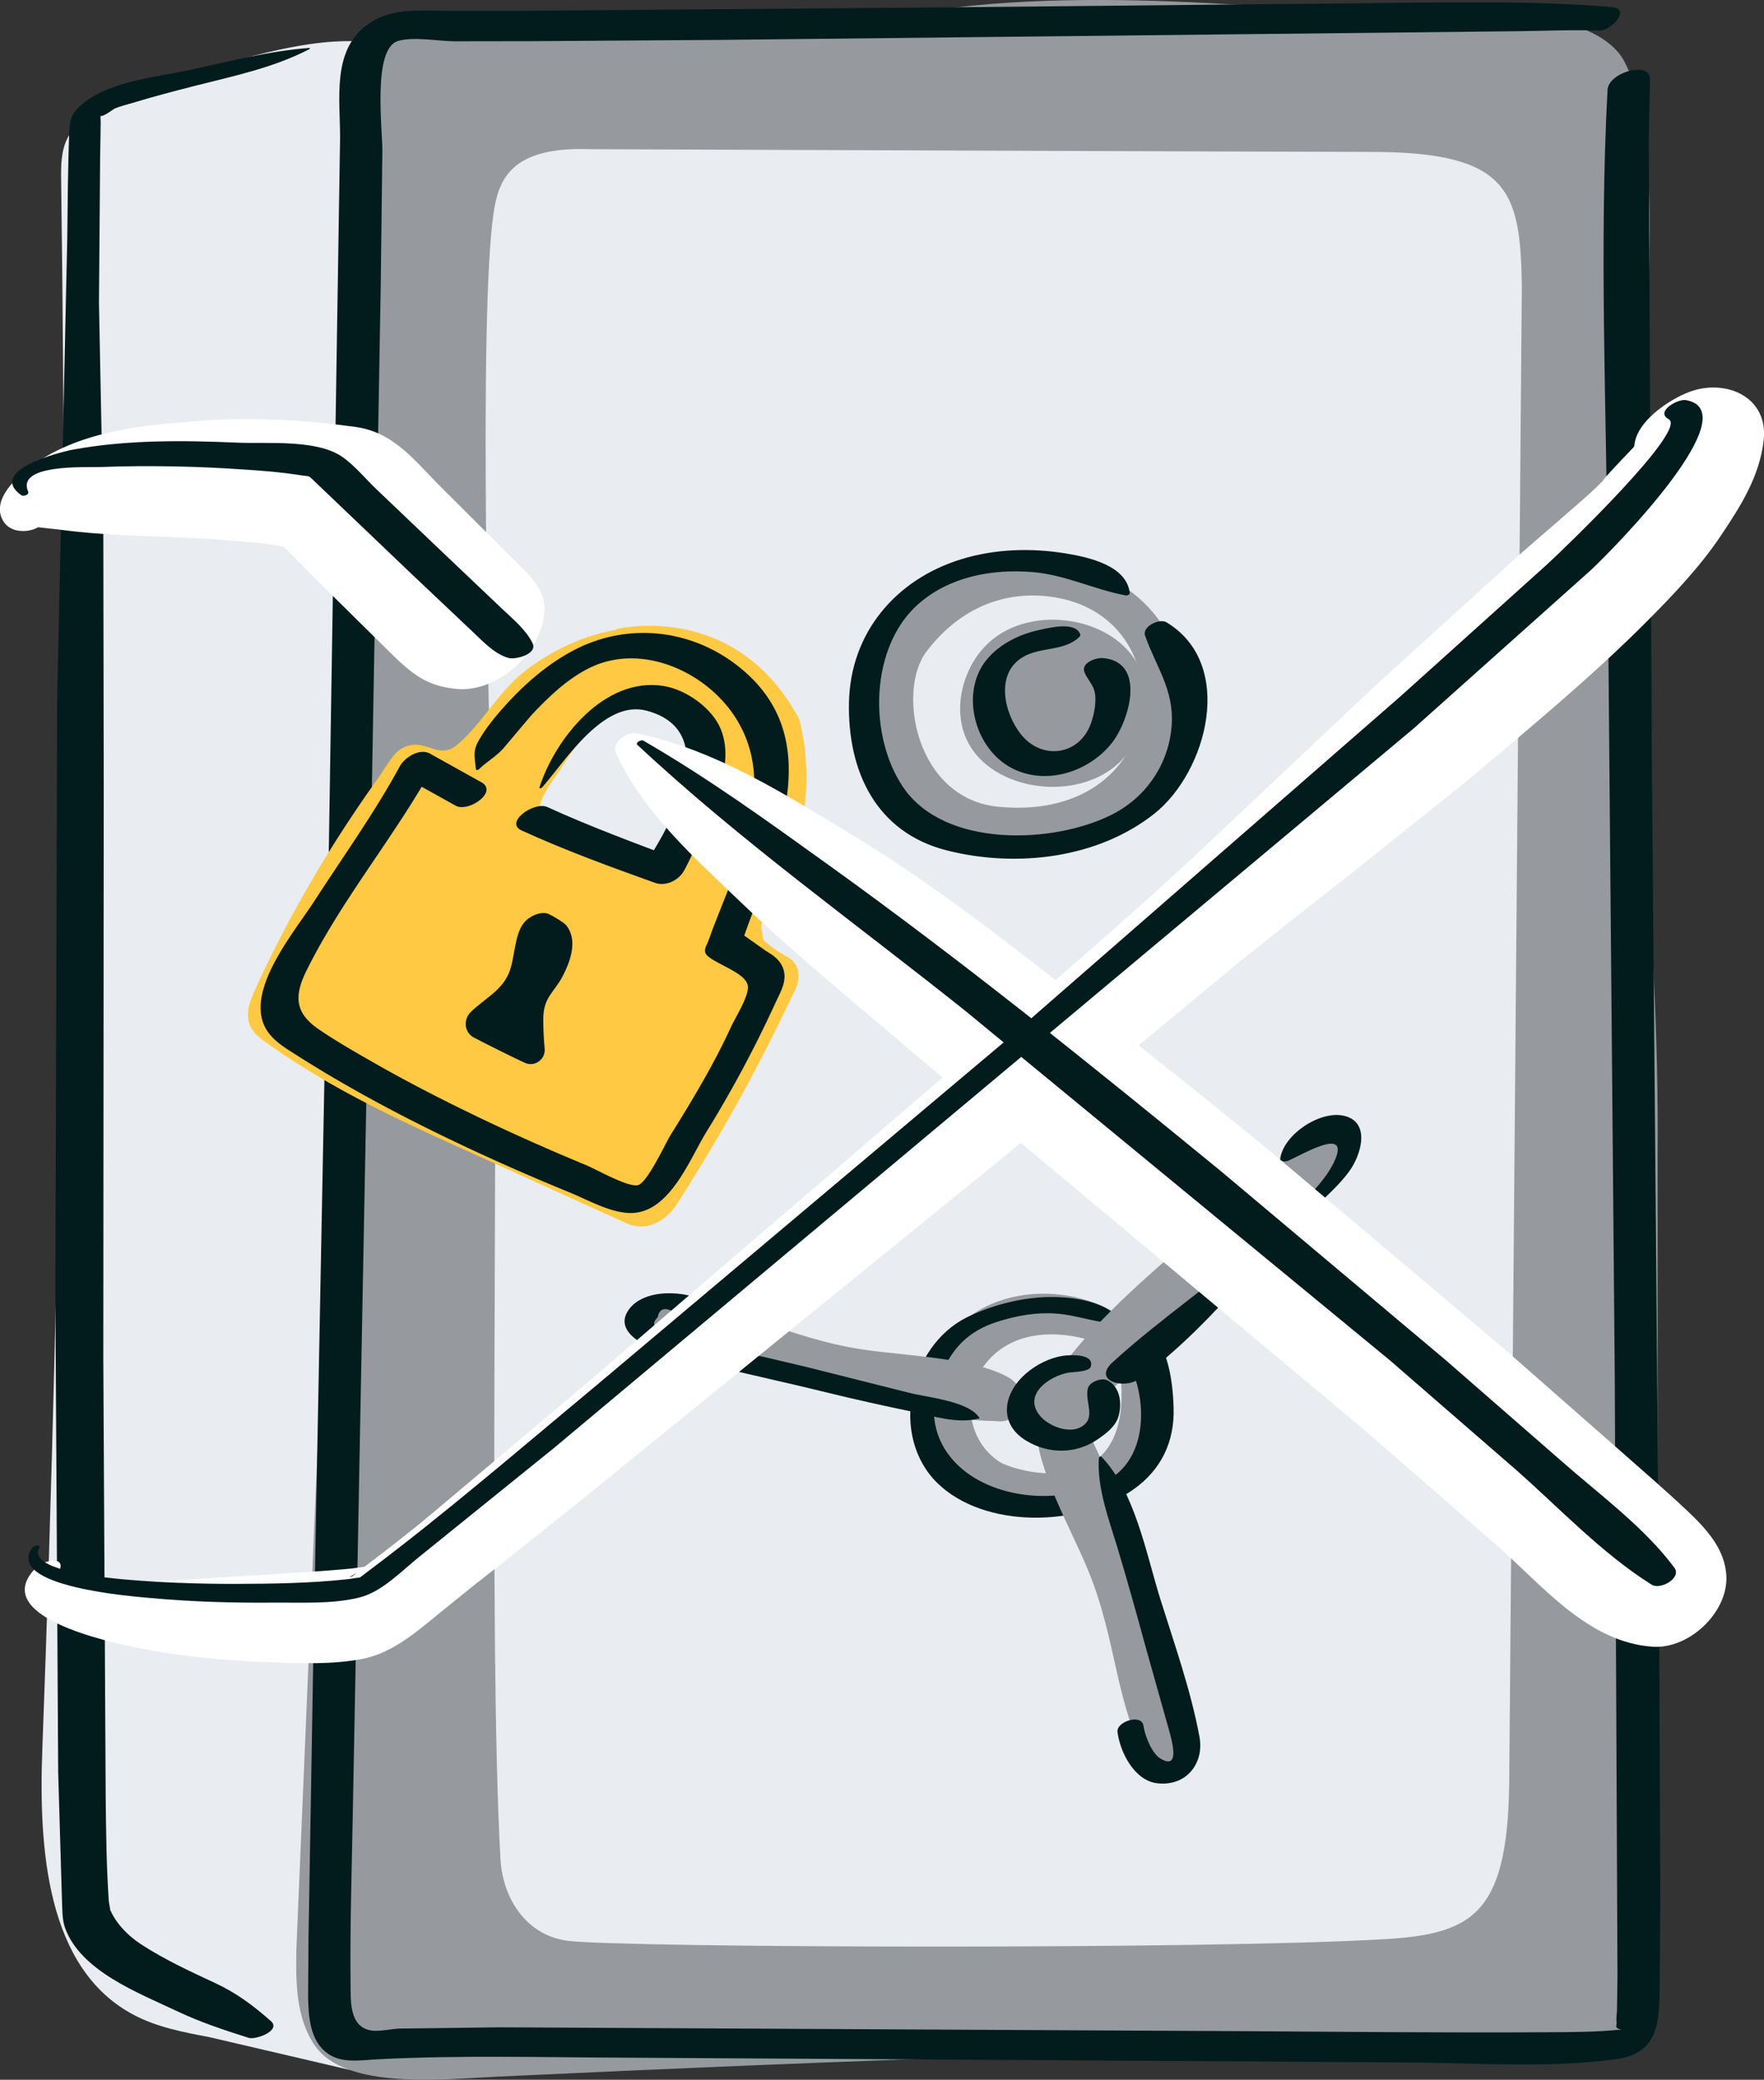 <svg xmlns="http://www.w3.org/2000/svg" viewBox="0 0 317.82 374.73" xmlns:v="https://vecta.io/nano"><rect x="0" y="0" width="317.82" height="374.73" fill="#333333" stroke="none"/><path d="m60.22,7.49c-11.76.7-28.75,6.63-39.62,11.16-3.25,1.36-6.71,2.99-8.37,6.1-1.26,2.36-1.25,5.16-1.21,7.83,1.26,94.18.13,188.39-3.39,282.51-.67,17.89.67,39.65,16.52,47.98,4.17,2.19,8.87,3.09,13.49,3.96l25.18,5.88c2.43.46,2.29-11.5,2.41-13.97,5.27-109.29-3.26-198.15,5.86-301.08.98-11.05,25.13-52.52-10.87-50.37Z" fill="#e9edf2"/><path d="M292.61 10.99c-2.55-4.84-10.36-7.49-15.83-7.49-35.27 0-69.8-6.17-104.84-2.14-25.72 2.96-44.28 3-72 2-11.11-.4-32.79 1.82-35.89 8.27-1.46 3.04 4.83 14.8 4.04 18.08-7.32 30.6-3.8 67.75-5.29 99.17l-9.41 222.49c-.1 5.94-.04 12.3 3.33 17.19 5.56 8.08 23.28 6.05 33.07 5.6 64.94-3.01 117.88-5.07 182.89-5.19 8.62-.02 17.61.96 22.42-3.32 5.1-4.53 3.55-25.44 3.57-27.94l-.02-129.76c.4-44.43-5.65-77.94-3.48-126.23.75-16.53 5.49-55.48-2.56-70.75z" fill="#969a9e"/><path d="M106.2 26.88c-14.27-.51-16.41 5.64-17.27 11.49-2.66 18.11-1 89 0 123s-1 134 1.24 173.58c.41 7.33 4.81 13.79 12.09 14.74 9.81 1.27 116.49 1.62 147.67-.32 16-1 22-5 22-30l2.26-267.78c-.26-17.22-2.26-24.22-27.26-24.22-12.4 0-140.73-.49-140.73-.49z" fill="#e9edf2"/><path d="M55.74 8.64c-7.17.52-14.28 2.39-21.32 3.92-6.1 1.33-14.57 2.01-19.55 6.15-2.05 1.71-2.3 2.79-2.39 5.09-.26 6.49-.29 13-.37 19.49l-1.82 83.06-.32 105.99.51 86.93.68 22.99c.08 1.56 0 3.45.51 4.95 2.7 7.91 13.41 11.92 20.2 15.15 4.22 2 8.48 3.41 12.94 4.82 1.28.4 5.94-1.32 3.98-3.04-3.22-2.82-6.21-5.07-10.08-6.86-4.48-2.08-9.13-4.24-13.27-6.94-2.41-1.57-4.76-3.94-5.76-6.68.38 1.04-.05-.62-.08-1.15-.43-6.26-.49-12.54-.56-18.82l-.43-79.12.08-102.9-.08-47.68-.78-39.38.21-26.16.1-6.44c0-.33-.1-1.1.05-1.41.02-.04 0-.1.01-.13-.6 1.34 2.29-.84 2.46-.91 1.07-.45 2.26-.72 3.37-1.06 3.68-1.12 7.41-2.09 11.13-3.04 7.01-1.78 14.11-3.25 20.55-6.59.11-.06.22-.25 0-.24h0zm234.71-7.36C275.81.03 260.85.45 246.18.57l-79.02.79-74.18.59c-4.22 0-8.43.01-12.65-.01-4.8-.02-9.66-.55-13.85 2.29-6.82 4.63-5.16 13.64-5.21 20.84l-2.01 127.05-2.86 149.1-.81 47.53-.08 11.07c.07 3.35.3 7.36 2.97 9.74s6.28 1.65 9.57 1.48c14.75-.76 29.63-.34 44.39-.29l72.87.43 68.38.44c12.31.05 25.26 1.08 37.52-.61 7.72-1.07 7.72-6.85 7.82-13.07l.11-16.33-.23-54.72-1.29-148.59-.56-113.32.22-10.61c.18-3.53-7.48-1.36-7.65 1.82-1.52 28.5-.19 57.36.02 85.88L290.93 248l.49 108.15-.09 6.14c-.01.61-.19 1.45-.06 2.04.05.21-.15.74-.04.93.46.77 2.89.2 1.14.39-4.68.51-9.41.5-14.11.52-17.73.1-35.46-.07-53.19-.19l-134.85-.7-18.25.23c-1.51.05-3.71.59-5.17.33-3.9-.71-3.6-5.32-3.64-8.44-.12-10.51.24-21.05.42-31.56l2.54-133.83L68.6 51.37l.29-24.09c.04-3.96-1.84-18.57 2.86-19.91 2.84-.81 7.18.06 10.14.07l14.02-.02 33.94-.23 143.87-1.57c4.8-.06 9.63-.28 14.43-.11 2.11.08 5.77-3.92 2.32-4.21h0z" fill="#021c1e"/><path d="m210.75,115.03c-7.34-15.54-33.01-19.86-46.4-7.7-8.03,7.3-11.54,20.45-6.79,30.33,7.57,15.75,34.29,19.33,47.3,6.56,7.32-7.18,10.4-19.63,5.88-29.2Z" fill="#969a9e"/><path d="m187.94,107.37c-8.04-.62-15.42,2.7-21,10-5.42,7.09-1.97,26.6,13,28,32,3,34-36,8-38Z" fill="#e9edf2"/><path d="M205.25 120.24c-4.28-9.06-19.25-11.58-27.05-4.49-4.68 4.26-6.73 11.92-3.96 17.68 4.41 9.18 19.99 11.27 27.57 3.83 4.27-4.19 6.06-11.44 3.43-17.02zm2.77 123.87c-5.49-11.63-24.7-14.86-34.71-5.76-6.01 5.46-8.63 15.3-5.08 22.69 5.67 11.78 25.65 14.46 35.38 4.91 5.48-5.37 7.78-14.68 4.4-21.84z" fill="#969a9e"/><path d="M194.63 114.3c-.88-2.39-5.55-1.19-7.35-.8-3.4.73-6.7 2.29-9.09 4.87-5.29 5.71-2.93 15.98 3.67 19.79 6.12 3.53 14.1 1.12 18.37-4.17 3.29-4.08 6.36-14.8-1.56-15.42-1.18-.09-3.9.84-3.3 2.49.43 1.19 1.41 2.09 1.77 3.29.54 1.78 0 4.37-.61 6.06-2.11 5.74-8.86 6.62-12.61 1.87-3.03-3.84-4.59-10.78.24-13.81 3.17-1.98 7.56-1.05 10.29-3.69.13-.12.25-.3.18-.48h0zm8.92-7.44c-.54-4.94-7.35-6.45-11.39-7.12-6.31-1.05-12.93-.86-19.06 1.05-11.77 3.66-19.87 13.26-20.14 25.75s4.92 23.47 17.64 26.69 27.33 1.36 37.39-6.63c9.52-7.56 14.67-26.97 2.16-34.48-1.25-.75-4.43.77-3.84 2.42 1.98 5.6 5.19 9.68 4.8 16-.44 6.99-4.55 13.1-10.79 16.24-10.55 5.32-30.22 6.05-37.64-5-6.28-9.35-5.9-25.28 2.76-32.93 5.59-4.94 13.25-6.36 20.51-5.78 5.98.48 11.15 3.15 16.9 4.22.22.04.74-.15.71-.44h0zm-1.43 131.49c-2.34-4.1-9.63-4.83-13.96-4.63-4.64.21-9.87 1.57-14.03 3.67-10.54 5.33-13.78 21.4-5.3 29.77s25.77 8.02 35.42 1.18c5.01-3.55 7.39-8.63 7.2-14.71-.18-5.58-1.2-12.45-6.14-15.84-1.82-1.25-7.32 1.22-5.15 3.27 6.35 5.97 8.15 20.35-.18 25.39s-21.5 3.84-27.94-3c-3.94-4.18-4.7-9.56-2.77-14.92s5.08-8.72 10.59-10.43c3.42-1.06 6.83-1.68 10.43-1.42 4.01.29 7.65 1.9 11.68 1.79.04 0 .16-.05.13-.12h0z" fill="#021c1e"/><path d="m195.94,241.37s-12-4-18.49,4.49c-4.22,5.52-3.2,13.7,2.6,17.51,2.69,1.77,23.89,7.99,21.89-15.01l-6-7Z" fill="#e9edf2"/><g fill="#969a9e"><path d="m198.97,249.08c-2.01-4.39-9.21-5.69-13.01-2.32-2.28,2.02-3.31,5.71-2.01,8.5,2.08,4.45,9.57,5.54,13.27,2,2.08-1.99,2.99-5.48,1.75-8.18Z"/><path d="M155.49 243.16c-13.71-2.04-23.38-8.33-35.73-8.68-2.73-.08-4.92 2.34-4.35 5.02 1.09 5.15 9.51 4.65 14.82 5.95 5.45 1.34 32.29 10.43 49.1 10.59 2.18.36 3.79-.74 4.49-2.34.87-2.02-.13-4.37-2.04-5.47-6.28-3.61-18.51-3.91-26.29-5.07zm60.14-9.02c9.56-10.04 20.26-14.33 27.65-24.23 1.63-2.19.91-5.37-1.6-6.45-4.84-2.07-9.27 5.11-13.39 8.7-4.23 3.69-27.1 20.41-36.9 34.08-1.55 1.58-1.58 3.52-.66 5.02 1.15 1.87 3.65 2.4 5.64 1.48 6.57-3.06 13.84-12.9 19.26-18.59zm-19.67 48.58c5.32 12.8 4.92 24.33 10.98 35.09 1.34 2.38 4.54 3.01 6.54 1.14 3.86-3.59-.92-10.54-2.54-15.77s-7.71-33.04-16.24-47.53c-.82-2.05-2.58-2.87-4.32-2.64-2.18.29-3.68 2.37-3.63 4.57.14 7.25 6.19 17.88 9.21 25.14z"/></g><g fill="#021c1e"><path d="m196.51,246.27c.77-2.43-3.75-2.16-4.92-1.99-2.43.35-4.88,1.59-6.73,3.19-4.11,3.56-5.09,9.05.09,12.15,4.03,2.41,8.9,2.37,12.74-.23,1.56-1.06,3.33-2.37,3.85-4.26.65-2.37.24-5.3-2.03-6.43-1.04-.52-3.25.28-3.52,1.49-.57,2.51,1.62,5.34-1.25,6.94-2.19,1.23-5.91-.17-7.46-2.15-2.97-3.8,1.82-7.02,5.17-7.65.72-.14,3.76-.12,4.06-1.06h0Z"/><path d="M232.09 209.14c2.4-1.01 10.97-6.21 8.49-.27-2.06 4.95-8.14 9.64-11.97 13.27-8.87 8.41-19.19 15.11-28.17 23.33-3.66 3.35 2.07 4.92 4.75 3.01 7.09-5.05 13.46-11.84 19.3-18.27 3.13-3.45 6.4-6.8 9.68-10.12 2.91-2.95 6.51-5.72 8.95-9.08 2.1-2.89 3.91-8.85-.99-9.97-4.33-.99-10.84 3.37-11.47 7.7-.11.72 1.12.53 1.43.4h0zm-55.62 46.36c-1.85-3.08-9.5-3.71-12.77-4.57l-18.64-4.69-18.39-4.32c-2.2-.5-5.31-.78-7.16-2.24-1.8-.41-2.13-1.2-1.01-2.35.28-1.46 1.17-1.82 2.67-1.08 1.31.21 2.61.67 3.92.93 1.15.23 4.06-1.5 2.28-2.54-3.64-2.14-11.37-2.62-14.14 1.41-3.08 4.48 4.78 7.36 7.88 8.18 9.25 2.44 18.65 4.41 27.94 6.69 5.07 1.25 10.16 2.34 15.26 3.42 3.89.82 8.14 2.25 12.07 1.25.02 0 .1-.04.08-.08h0zm21.52 7.17c-.39 5.35 1.83 11.18 3.36 16.26 1.76 5.86 3.41 11.75 5.01 17.65l4.42 15.72c.5 1.9 1.75 6.73-1.8 4.49-1.5-.94-2.73-4.17-2.96-5.83-.3-2.26-4.92-.77-4.68 1.11.46 3.66 3.05 8.72 7.08 9.23 5.32.66 8.58-3.6 7.69-8.37-1.56-8.36-4.5-16.67-7.04-24.77s-4.57-19.42-10.63-25.69c-.12-.13-.43.03-.44.19h0z"/></g><path d="M141.99 172.49c-1.85-1.06-3.7-2.21-4.64-3.47-1.9-2.56 6.49-17.7 6.87-24.01.29-4.9.32-9.94-1.29-14.58-3.01-8.64-14.37-16.17-23.46-17.22s-18.34 2.41-25.45 8.16c-4.35 3.52-7.65 9.67-11.88 12.99-3.45 2.7-5.89-1.99-10.05.69-1.32.85-2.92 3.7-3.83 4.97-8.66 12.1-16.08 24.65-22.26 38.19-.93 2.04-1.84 4.38-1 6.46.58 1.42 1.86 2.41 3.12 3.3 10.44 7.41 21.02 12.59 32.68 17.88l32.1 14.57c3.5 1.59 7.06-.32 9.12-3.56 8.9-13.96 14.65-24.68 21.25-38.51 1.03-2.16.79-4.66-1.28-5.86zm-24.92-14.66c-3.19-1.8-6.64-3.61-9.63-4.85-2.39-.99-9.05-2.93-10.06-5.11-1.16-2.51 1.35-6.08 2.64-7.85 2.5-3.44 8.72-15.97 18.75-11.89 9.34 3.8 8.13 10.93 7.96 12.36-.63 5.21-2.33 10.14-3.95 15.12a3.96 3.96 0 0 1-5.72 2.22z" fill="#ffc943"/><path d="M126.04 119.46c2.87 2.12 5.2 6.67 6.95 9.8 2.16 3.87 3.23 8.23 3.2 12.65-.06 9.25-4.13 20.12-8.73 28.08-.4.7-.73 1.54-.02 2.2 1.82 1.67 7.04 3.14 7.3 5.49.2 1.83-2.24 5.63-2.97 7.22-3.12 6.83-7.01 13.28-10.97 19.64-.91 1.47-4.11 8.44-5.8 8.98s-7.55-2.82-9.36-3.57c-6.65-2.75-13.23-5.67-19.72-8.79S73 194.73 66.75 191.14c-3.15-1.81-6.32-3.63-9.32-5.68-4.21-2.87-4.53-5.89-2.21-10.57 6.46-13.06 16.09-24.38 23.07-37.17l-5.44 2.3 9.25 5.15c2.26 1.26 7.74-2.49 4.62-4.23l-9.25-5.15c-1.89-1.05-4.56.69-5.44 2.3-4.59 8.42-10.19 16.22-15.39 24.26-3.41 5.27-11.11 14.41-9.45 21.21.81 3.33 3.77 4.98 6.46 6.69 3.74 2.38 7.56 4.64 11.44 6.8 8.11 4.51 16.46 8.6 24.93 12.4a398.31 398.31 0 0 0 12.56 5.38c3.26 1.33 7.01 3.5 10.57 3.72 7.36.46 11.03-9.6 14.17-14.68 4.65-7.54 8.74-15.2 12.43-23.25.91-1.99 2.21-4.04 1.28-6.3-1.3-3.17-5.66-3.57-7.96-5.68l-.02 2.2c5.14-8.91 9.97-20.83 9.5-31.3-.21-4.61-1.46-9.01-4.08-12.83-3.16-4.63-7-5.62-11.95-7.59-.16-.06-.7.19-.47.36h0z" fill="#021c1e"/><path d="m122.33,156.59s10.76-15.02,3.92-25.86l-3.28-9.25-12.04-8.11s21.38-5.44,32.99,16.05c0,0,5.41,16.41-5.25,34.3l-16.35-7.13Z" fill="#ffc943"/><path d="m97.66,141.9c4.19-4.79,11.1-15.93,18.87-13.84,12.75,3.42,5.61,18.14,1.11,25.4-2.14,3.46,4.19,3.11,5.6.83,3.76-6.08,9.62-15.37,6.65-22.85-1.52-3.82-6.24-7.18-10.33-7.84-10.65-1.71-19.52,9.46-22.37,18.28-.09.29.39.12.47.02h0Z" fill="#021c1e"/><path d="m122,156.58l-18.43-4.98s15.86,18.05,23.92,17.38c0,0,8.78,3.45,10.19,1.56l-1-6.83-14.67-7.13Z" fill="#ffc943"/><g fill="#021c1e"><path d="M86.26 138.63c1.36-1.33 3.02-2.26 4.33-3.67l5.1-6.04c3.08-3.3 6.53-6.63 10.63-8.63 9.56-4.65 21.58 1.02 26.65 9.75 7.51 12.91-1.23 27.56-5.52 39.99-1.14 3.32 5.4 2.1 6.25-.36 5.57-16.14 16.23-36.59-.96-49.83-8.56-6.6-19.89-7.68-29.41-2.66-4.39 2.32-8.26 5.58-11.63 9.2-1.87 2.02-3.67 4.13-5.12 6.48s-1.12 3.06-.83 5.75c.03.24.4.13.51.02h0zm38.6-2.44c-1.15 7.68-3.07 13.9-7.36 20.41l4.97-1.65c-8.02-3.02-16.07-5.98-23.86-9.54-2.35-1.08-7.82 2.77-4.62 4.23 7.83 3.57 15.9 6.52 23.99 9.42 2 .72 4.32-.45 5.29-2.23 3.37-6.21 5.84-14.32 2.11-20.8-.12-.2-.48-.02-.51.17h0z"/><path d="M132.99 167.8l6.39 4.51-2.91 2.61-4.9-3.74 1.42-3.38zm-31.02-1.13c-.38-.47-2.56-1.76-3.12-1.99-1.39-.58-3.46.39-4.42 1.55-1.82 2.18-1.63 6.55-2.76 9.15-1.38 3.18-4.34 4.54-6.83 6.94-1.42 1.37-1.2 3.72.55 4.63 3.02 1.57 6.07 3.09 9.15 4.54 1.76.83 3.76-.59 3.59-2.53-.16-1.71-.24-3.42-.25-5.14-.03-4.23 1.89-4.83 3.52-7.98s2.61-6.67.58-9.18z"/></g><g fill="#fff"><path d="M6.74 282.23c-9.42 8.97 13.18 13.69 18.11 14.68 7.83 1.58 15.65 2.28 23.63 2.58 5.47.21 11.36.46 16.77-.58 5.84-1.12 10.43-5.46 14.92-9.05l6.62-5.35c1.71-1.36-2.39 1.84-.6.51.47-.35.92-.72 1.38-1.09l2.92-2.3 14.19-11.31 77.69-63.12 42.42-35.12c-3.3 2.75 2-1.56 2.87-2.25l5.02-3.99 10.65-8.37 21.33-17.07c10.97-9.27 22.16-18.47 32.29-28.67 4.66-4.69 9.4-9.7 13.07-15.17s7.01-10.77 7.74-17.23c.83-7.34-5.9-10.79-12.32-9.07-3.98 1.07-12.82 6.59-10.66 12.21.53 1.38 1.05-5.05 2.83-6.11-1.01.6-2.43 2.82-3.2 4.07-1.76 2.86 2.1-2.07-.46.54-.56.58-1.09 1.16-1.64 1.75 1.59-1.75-6.34 6.69-2.38 2.79l-2.54 2.51c-1.2 1.14-2.46 2.22-3.71 3.32l-9.61 8.33-25.95 23.57-33.13 31.24c-12.28 11.41-25.05 22.29-37.7 33.28l-72.32 62.11-26.69 22.46-2.52 2.1c-1.76 1.48 2.33-1.84-.44.36l-4.49 3.56-5.79 4.45c-.89.69-1.7 1.38-2.62 2.1 3.94-3.09 2.48-1.91 1.67-1.36-.2.14-.39.3-.59.43-.94.58-.55-.04 2.39-1.32 2.29-.99 2.94-.56 1.66-.61-.75-.03-1.73.28-2.46.41 3.24-.59-.87.08-1.77.17-1.8.18-3.61.31-5.42.45l-11.62.77c-8.25.39-16.48 1.29-24.75 1.04-2.76-.08-5.82 0-8.51-.72-1.38-.37-2.45-.51-2.18-1.49.68-2.5-3.29-1.23-4.11-.46h0z"/><path d="M111.02 135.83c4.93 10.64 14.35 18.97 22.71 26.98 10.33 9.89 21.52 18.88 32.37 28.2l79.45 66.42 23.88 20.77c8.36 7.35 16.62 17.72 28.35 18.51 6.61.44 13.56-6.24 13.26-12.71-.23-5-3.75-8.67-7.22-11.95-3.81-3.59-7.8-7.01-11.71-10.48l-21.01-18.45-41.47-35.03c-13.03-10.74-26.29-21.2-39.59-31.6-11.51-8.99-23.6-18.21-36.09-25.79s-24.97-15.59-39.14-18.54c-1.85-.38-4.74 1.62-3.79 3.67h0zM8.69 93.24c-.11.23.69-1.1.74-1.07.08.05-4.66 2.83-4.61 2.72l-.55.07c.36 0 .71-.03 1.06-.11.03-.05 1.34-.54-.2.03.18-.07.55-.03.74 0 1.23.12-1.37-.14-.09-.01l2.95.34c.19.02 1.2.11.13 0-1.68-.17 1.82.2 1.68.19 1.43.16-1.24-.16.76.1 8.08 1.06 16.45 1.07 24.6 1.5 3.52.19 7.03.5 10.55.79 2.04.17-2.15-.28.26.04l1.8.22c1 .13 2.01.38 3.02.48 2.14.21-.12-.04-.92-.54 1.29.79-1.34-1.33-.77-.76.44.45.9.89 1.34 1.33l7.52 7.56 11.48 11.34c3.85 3.76 6.53 6.21 12.23 6.68 7.75.64 16.08-7.45 15.66-15.01-.14-2.44-1.63-4.23-3.14-5.94-2.62-2.97.81.8-.45-.44l-1.18-1.17-2.6-2.59-11.06-11.04c-4.88-4.84-8.58-10.08-15.67-11.04-9.02-1.23-18.66-1.78-27.75-1.09-10.24.78-21.38 1.71-30.06 7.8-2.77 1.94-8 6.37-5.54 10.32 1.71 2.75 6.67 2.04 8.05-.68h0z"/></g><g fill="#021c1e"><path d="M5.87 278.78c-5.26 7.18 18.57 8.9 21.26 9.15 7.37.68 14.78.89 22.18.83 4.96-.04 10.58.29 15.44-.92 4.11-1.02 7.71-4.89 10.92-7.44l24.15-19.51L254.76 131.2l31.96-28.56c4.43-4.18 28.36-28.56 17.02-30.55-1.51-.26-5.57 2.11-3.09 3.44 3.49 1.88-18.64 23.15-21.94 26.19l-26.48 23.83-71.59 62.43-72.99 61.47c-13.59 11.3-27.85 23.59-41.59 33.86-.89.66-.59.53-1.66 1.19-.16.1 1.55-.34.45-.26-.77.05-1.55.23-2.32.31-6.68.73-13.49.81-20.2.84-3.27.01-38.75-.04-35.24-6.55.33-.62-.98-.36-1.21-.05h0z"/><path d="M114.86 134.23c18.53 17.32 39.47 32.24 59.26 48.07l76.28 62.79 22.77 19.77c7.55 6.64 15.49 15.09 24.43 20.68 1.54.97 5.47-1.21 4.06-3.09-5.51-7.39-13.64-13.28-20.52-19.36l-20.71-18.06-40.35-33.92c-23.15-18.96-46.53-37.82-70.84-55.29-10.86-7.81-21.75-15.69-33.35-22.38-.37-.22-1.5.37-1.05.8h0zM5.08 88.6c-2.24-5.07 10.42-4.35 13.02-4.45 8.74-.32 17.5-.14 26.22.47 3.21.22 6.45.47 9.63.98 2.2.35 1.38-.12 2.97 1.37l17.38 16.59 10.85 10.26c1.89 1.77 3.89 3.98 6.45 4.73 1.23.36 5.39-.68 4.32-2.73-1.25-2.4-3.3-4.1-5.26-5.94L79.74 99.51l-11.9-11.34c-2-1.9-3.99-4.38-6.29-5.93-4.59-3.1-13.43-2.26-18.67-2.48-9.83-.42-19.95-.54-29.66 1.24-2.55.47-15.57 3.82-9.37 8.24.35.25 1.46-.08 1.22-.64h0z"/></g></svg>
